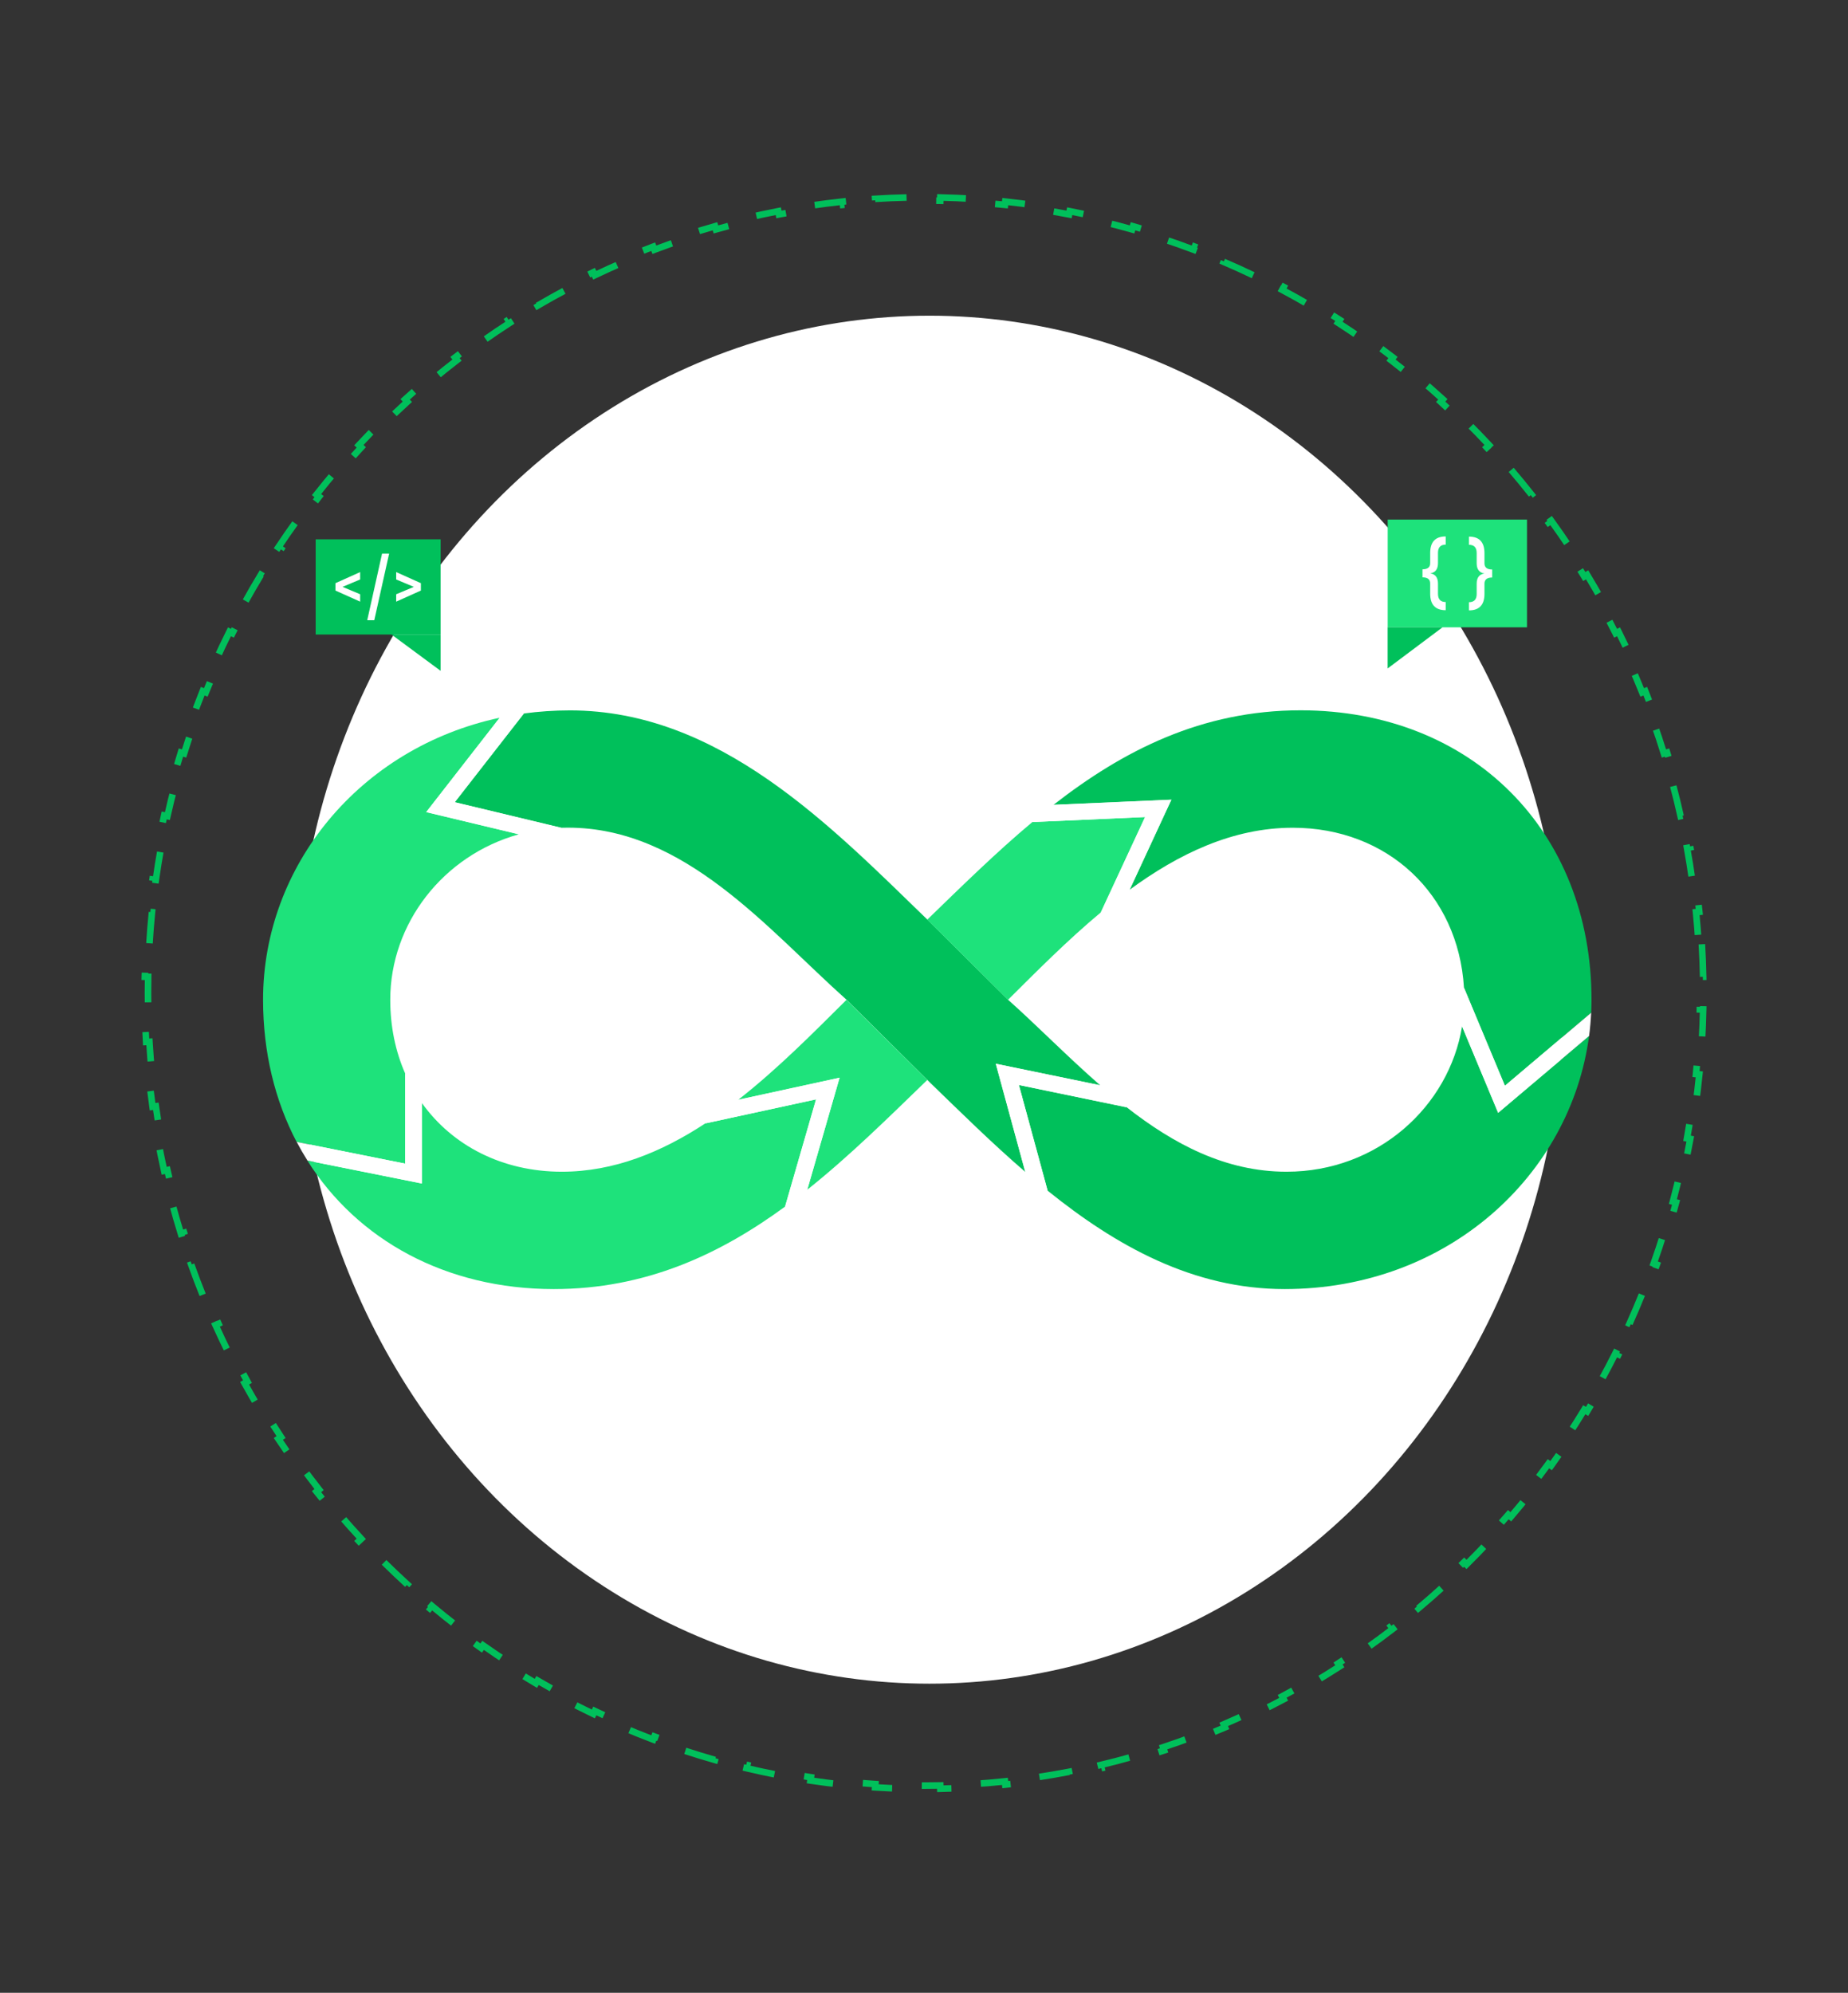 <svg width="281" height="303" viewBox="0 0 281 303" fill="none" xmlns="http://www.w3.org/2000/svg">
<rect x="0" y="0" width="281" height="303" fill="#333333" stroke="none"/>
<ellipse cx="141.329" cy="152" rx="96.329" ry="104" fill="white"/>
<path d="M258.78 143.573C258.878 145.212 258.943 146.86 258.976 148.516L258.476 148.526C258.492 149.349 258.5 150.173 258.5 151C258.5 151.827 258.492 152.651 258.476 153.474L258.976 153.484C258.943 155.14 258.878 156.788 258.78 158.427L258.281 158.397C258.184 160.043 258.054 161.68 257.892 163.308L258.39 163.357C258.226 165.007 258.029 166.647 257.801 168.277L257.306 168.208C257.077 169.842 256.816 171.465 256.524 173.077L257.016 173.166C256.721 174.795 256.393 176.413 256.035 178.018L255.547 177.909C255.188 179.518 254.797 181.114 254.375 182.697L254.858 182.826C254.433 184.424 253.976 186.009 253.488 187.58L253.011 187.432C252.523 189.006 252.004 190.565 251.455 192.11L251.926 192.277C251.372 193.836 250.787 195.38 250.173 196.909L249.709 196.722C249.095 198.251 248.451 199.763 247.778 201.259L248.234 201.464C247.555 202.972 246.847 204.463 246.111 205.936L245.664 205.713C244.928 207.185 244.163 208.64 243.37 210.076L243.808 210.318C243.01 211.764 242.183 213.193 241.329 214.602L240.901 214.342C240.048 215.749 239.168 217.137 238.26 218.504L238.677 218.781C237.763 220.158 236.823 221.514 235.856 222.85L235.451 222.557C234.486 223.889 233.496 225.201 232.479 226.491L232.872 226.8C231.85 228.097 230.802 229.373 229.729 230.625L229.349 230.3C228.279 231.549 227.185 232.775 226.066 233.977L226.432 234.318C225.308 235.527 224.159 236.712 222.987 237.872L222.635 237.517C221.467 238.674 220.276 239.806 219.062 240.913L219.399 241.282C218.179 242.394 216.937 243.481 215.672 244.541L215.351 244.158C214.092 245.215 212.811 246.245 211.509 247.248L211.815 247.644C210.508 248.651 209.18 249.631 207.832 250.583L207.543 250.175C206.201 251.122 204.84 252.042 203.458 252.934L203.73 253.354C202.344 254.248 200.939 255.114 199.515 255.951L199.262 255.52C197.846 256.351 196.412 257.154 194.96 257.927L195.195 258.368C193.74 259.143 192.267 259.887 190.777 260.601L190.561 260.15C189.081 260.859 187.584 261.538 186.071 262.186L186.267 262.645C184.753 263.293 183.222 263.91 181.676 264.495L181.499 264.028C179.965 264.608 178.417 265.157 176.854 265.673L177.011 266.148C175.448 266.664 173.87 267.148 172.279 267.6L172.143 267.118C170.566 267.566 168.976 267.98 167.374 268.361L167.49 268.848C165.889 269.228 164.275 269.576 162.65 269.89L162.555 269.399C160.946 269.71 159.326 269.987 157.695 270.23L157.768 270.724C156.141 270.967 154.503 271.176 152.856 271.35L152.803 270.853C151.177 271.025 149.541 271.163 147.895 271.267L147.927 271.766C146.288 271.87 144.64 271.939 142.984 271.974L142.973 271.474C142.151 271.491 141.326 271.5 140.5 271.5C139.674 271.5 138.849 271.491 138.027 271.474L138.017 271.974C136.36 271.939 134.712 271.87 133.073 271.766L133.105 271.267C131.46 271.163 129.823 271.025 128.197 270.853L128.144 271.35C126.497 271.176 124.859 270.967 123.232 270.724L123.305 270.23C121.674 269.987 120.054 269.71 118.445 269.399L118.35 269.89C116.725 269.576 115.112 269.228 113.51 268.848L113.626 268.361C112.024 267.98 110.434 267.566 108.857 267.118L108.721 267.6C107.13 267.148 105.553 266.664 103.989 266.148L104.146 265.673C102.583 265.157 101.035 264.608 99.501 264.028L99.324 264.495C97.778 263.91 96.248 263.293 94.733 262.645L94.929 262.186C93.416 261.538 91.919 260.859 90.439 260.15L90.223 260.601C88.733 259.887 87.26 259.143 85.805 258.368L86.04 257.927C84.588 257.154 83.154 256.351 81.738 255.52L81.485 255.951C80.061 255.114 78.656 254.248 77.27 253.354L77.542 252.934C76.16 252.042 74.799 251.122 73.457 250.175L73.168 250.583C71.82 249.631 70.492 248.651 69.185 247.644L69.491 247.248C68.189 246.245 66.908 245.215 65.649 244.158L65.328 244.542C64.063 243.481 62.821 242.394 61.602 241.282L61.938 240.913C60.724 239.806 59.533 238.674 58.365 237.517L58.013 237.872C56.841 236.712 55.692 235.527 54.568 234.318L54.934 233.977C53.815 232.775 52.721 231.549 51.651 230.3L51.271 230.625C50.198 229.373 49.151 228.097 48.128 226.8L48.521 226.491C47.505 225.201 46.514 223.889 45.549 222.557L45.144 222.85C44.177 221.514 43.237 220.158 42.323 218.781L42.74 218.504C41.833 217.137 40.952 215.749 40.099 214.342L39.671 214.602C38.817 213.193 37.99 211.764 37.192 210.318L37.63 210.076C36.837 208.64 36.072 207.185 35.336 205.713L34.889 205.936C34.153 204.463 33.445 202.972 32.766 201.464L33.222 201.259C32.549 199.763 31.905 198.251 31.291 196.722L30.827 196.909C30.212 195.38 29.628 193.836 29.074 192.277L29.545 192.11C28.996 190.565 28.477 189.006 27.989 187.432L27.512 187.58C27.024 186.009 26.567 184.424 26.142 182.826L26.625 182.697C26.203 181.114 25.812 179.518 25.453 177.909L24.965 178.018C24.607 176.413 24.279 174.795 23.984 173.166L24.476 173.077C24.184 171.465 23.923 169.842 23.694 168.208L23.199 168.277C22.971 166.647 22.774 165.007 22.61 163.357L23.108 163.308C22.946 161.68 22.816 160.043 22.719 158.397L22.22 158.427C22.122 156.788 22.057 155.14 22.024 153.484L22.524 153.474C22.508 152.651 22.5 151.827 22.5 151C22.5 150.173 22.508 149.349 22.524 148.526L22.024 148.516C22.057 146.86 22.122 145.212 22.22 143.573L22.719 143.603C22.816 141.957 22.946 140.32 23.108 138.692L22.61 138.643C22.774 136.993 22.971 135.353 23.199 133.723L23.694 133.792C23.923 132.158 24.184 130.535 24.476 128.923L23.984 128.834C24.279 127.205 24.607 125.587 24.965 123.982L25.453 124.091C25.812 122.482 26.203 120.886 26.625 119.303L26.142 119.174C26.567 117.576 27.024 115.991 27.512 114.42L27.989 114.568C28.477 112.994 28.996 111.435 29.545 109.89L29.074 109.723C29.628 108.164 30.212 106.62 30.827 105.091L31.291 105.278C31.905 103.749 32.549 102.237 33.222 100.741L32.766 100.536C33.445 99.028 34.153 97.537 34.889 96.064L35.336 96.287C36.072 94.815 36.837 93.36 37.63 91.924L37.192 91.682C37.99 90.236 38.817 88.807 39.671 87.398L40.099 87.658C40.952 86.251 41.832 84.863 42.74 83.496L42.323 83.219C43.237 81.842 44.177 80.486 45.144 79.15L45.549 79.443C46.514 78.111 47.505 76.799 48.521 75.509L48.128 75.2C49.15 73.903 50.198 72.627 51.271 71.375L51.651 71.7C52.721 70.451 53.815 69.225 54.934 68.023L54.568 67.682C55.692 66.473 56.841 65.288 58.013 64.128L58.365 64.483C59.533 63.326 60.724 62.194 61.938 61.087L61.602 60.718C62.821 59.606 64.063 58.519 65.328 57.459L65.649 57.842C66.908 56.785 68.189 55.755 69.491 54.752L69.185 54.356C70.492 53.349 71.82 52.369 73.168 51.417L73.457 51.825C74.799 50.877 76.16 49.958 77.542 49.066L77.27 48.646C78.656 47.752 80.061 46.886 81.485 46.049L81.738 46.48C83.154 45.649 84.588 44.846 86.04 44.073L85.805 43.632C87.26 42.857 88.733 42.113 90.223 41.399L90.439 41.85C91.919 41.141 93.416 40.462 94.929 39.815L94.733 39.355C96.248 38.707 97.778 38.09 99.324 37.505L99.501 37.972C101.035 37.392 102.583 36.843 104.146 36.327L103.989 35.852C105.552 35.336 107.13 34.852 108.721 34.401L108.857 34.882C110.434 34.434 112.024 34.02 113.626 33.639L113.51 33.152C115.111 32.772 116.725 32.424 118.35 32.11L118.445 32.601C120.054 32.291 121.674 32.013 123.305 31.77L123.232 31.276C124.859 31.033 126.497 30.824 128.144 30.65L128.197 31.147C129.823 30.975 131.459 30.837 133.105 30.733L133.073 30.234C134.712 30.13 136.36 30.061 138.016 30.026L138.027 30.526C138.849 30.509 139.674 30.5 140.5 30.5C141.326 30.5 142.151 30.509 142.973 30.526L142.983 30.026C144.64 30.061 146.288 30.13 147.927 30.234L147.895 30.733C149.54 30.837 151.177 30.975 152.803 31.147L152.856 30.65C154.503 30.824 156.141 31.033 157.768 31.276L157.695 31.77C159.326 32.013 160.946 32.291 162.555 32.601L162.65 32.11C164.275 32.424 165.889 32.772 167.49 33.152L167.374 33.639C168.976 34.02 170.566 34.434 172.143 34.882L172.279 34.401C173.87 34.852 175.447 35.336 177.011 35.852L176.854 36.327C178.417 36.843 179.965 37.392 181.499 37.972L181.676 37.505C183.222 38.09 184.752 38.706 186.267 39.355L186.071 39.814C187.584 40.462 189.081 41.141 190.561 41.85L190.777 41.399C192.267 42.113 193.74 42.857 195.195 43.632L194.96 44.073C196.412 44.846 197.846 45.649 199.262 46.48L199.515 46.049C200.939 46.886 202.344 47.752 203.73 48.646L203.458 49.066C204.84 49.958 206.201 50.877 207.543 51.825L207.832 51.417C209.18 52.369 210.508 53.349 211.815 54.356L211.509 54.752C212.811 55.755 214.092 56.785 215.351 57.842L215.672 57.459C216.937 58.519 218.179 59.606 219.398 60.718L219.062 61.087C220.276 62.194 221.467 63.326 222.635 64.483L222.987 64.128C224.159 65.288 225.308 66.473 226.432 67.682L226.066 68.023C227.185 69.225 228.279 70.451 229.349 71.7L229.729 71.375C230.802 72.627 231.85 73.903 232.872 75.2L232.479 75.509C233.495 76.799 234.486 78.111 235.451 79.443L235.856 79.15C236.823 80.486 237.763 81.842 238.677 83.219L238.26 83.496C239.168 84.863 240.048 86.251 240.901 87.658L241.329 87.398C242.183 88.807 243.009 90.236 243.808 91.682L243.37 91.924C244.163 93.36 244.928 94.815 245.664 96.287L246.111 96.064C246.847 97.537 247.555 99.028 248.234 100.536L247.778 100.741C248.451 102.237 249.095 103.749 249.709 105.278L250.173 105.091C250.787 106.62 251.372 108.164 251.926 109.723L251.455 109.89C252.004 111.435 252.523 112.994 253.011 114.568L253.488 114.42C253.976 115.991 254.433 117.576 254.858 119.174L254.375 119.303C254.797 120.886 255.188 122.482 255.547 124.091L256.035 123.982C256.393 125.587 256.721 127.205 257.016 128.834L256.524 128.923C256.816 130.535 257.077 132.158 257.306 133.792L257.801 133.723C258.029 135.353 258.226 136.993 258.39 138.643L257.892 138.692C258.054 140.32 258.184 141.957 258.281 143.603L258.78 143.573Z" stroke="#00C05B" stroke-dasharray="5 5"/>
<path d="M151.425 161.735L155.911 178.198C150.827 173.814 146.056 169.098 141.484 164.672L141.427 164.616L128.71 152C116.733 141.3 104.158 125.842 86.356 125.842C86.028 125.842 85.687 125.842 85.359 125.856L69.152 121.968L79.662 108.482C81.927 108.179 84.277 108.014 86.669 108.014C109.384 108.014 126.275 125.553 141 139.81L153.276 152C157.777 156.026 162.362 160.714 167.276 165.003L151.425 161.735Z" fill="#00C05B"/>
<path d="M141 164.203C135.147 169.87 129.194 175.758 122.743 180.901L127.656 163.872L112.247 167.223C118.243 162.535 123.697 157.005 128.71 152.028L141 164.203Z" fill="#1EE27B"/>
<path d="M174.111 124.229L167.375 138.735C162.305 142.968 157.62 147.698 153.276 152.014L141 139.825C146.17 134.819 151.396 129.662 156.979 124.988L174.111 124.229Z" fill="#1EE27B"/>
<path d="M124.081 167.154L119.367 183.466C109.412 190.746 98.162 196 84.205 196C67.77 196 54.327 188.513 46.736 176.461L64.139 179.95V167.692C68.753 174.172 76.372 178.157 85.43 178.157C93.362 178.157 100.611 175.165 107.248 170.808L124.081 167.154Z" fill="#1EE27B"/>
<path d="M59.34 152.014C59.34 156.095 60.137 159.873 61.604 163.21V176.93L45.098 173.621C41.809 167.347 40 160.025 40 152C40 131.744 54.626 113.709 75.974 109.131L64.808 123.471L78.907 126.849C67.386 130.048 59.34 140.417 59.34 152.014Z" fill="#1EE27B"/>
<path d="M242 152.014C242 152.676 241.986 153.324 241.957 153.986L228.841 165.086L222.603 150.152C221.734 135.964 210.982 125.856 196.57 125.856C187.427 125.856 179.195 129.841 171.761 135.288L178.113 121.582L160.197 122.368C170.75 114.15 182.685 108 197.78 108C223.885 108.028 242 126.449 242 152.014Z" fill="#00C05B"/>
<path d="M241.629 157.502C238.838 178.598 220.21 196 195.33 196C181.416 196 169.696 189.423 159.299 181.039L154.927 164.961L171.291 168.34C178.411 173.91 186.301 178.157 195.629 178.157C209.472 178.157 220.324 168.243 222.318 156.054L227.801 169.195L241.629 157.502Z" fill="#00C05B"/>
<path d="M127.67 163.858L122.756 180.887C121.645 181.77 120.52 182.639 119.381 183.466L124.095 167.154L107.276 170.808L112.275 167.209L127.67 163.858Z" fill="white"/>
<path d="M64.153 167.692V179.95L46.751 176.461C46.167 175.537 45.626 174.6 45.113 173.621L61.619 176.93V163.21C62.316 164.81 63.157 166.313 64.153 167.692Z" fill="white"/>
<path d="M154.928 164.975L159.3 181.053C158.147 180.129 157.022 179.178 155.897 178.212L151.411 161.749L167.261 165.017L171.292 168.367L154.928 164.975Z" fill="white"/>
<path d="M178.114 121.596L171.762 135.302C170.267 136.391 168.814 137.549 167.39 138.735L174.126 124.229L157.008 124.988C158.062 124.105 159.144 123.237 160.226 122.382L178.114 121.596Z" fill="white"/>
<path d="M241.944 153.986C241.887 155.171 241.788 156.343 241.631 157.515L227.803 169.208L222.32 156.068C222.533 154.744 222.647 153.393 222.647 152.028C222.647 151.393 222.633 150.773 222.59 150.166L228.814 165.099L241.944 153.986Z" fill="white"/>
<path d="M85.359 125.884L78.908 126.863L64.809 123.485L75.974 109.145C77.185 108.883 78.41 108.676 79.649 108.496L69.138 121.982L85.359 125.884Z" fill="white"/>
<path d="M48 96.478H67V82H48V96.478Z" fill="#00C05B"/>
<path d="M66.999 96.471V102L59.52 96.471H66.999Z" fill="#00C05B"/>
<path d="M51.01 89.794V88.669L54.766 86.983V88.107L52.084 89.231L54.766 90.356V91.48L51.01 89.794Z" fill="white"/>
<path d="M56.913 94.302H55.84L58.096 84.172H59.169L56.913 94.302Z" fill="white"/>
<path d="M60.242 91.48V90.356L62.925 89.231L60.242 88.107V86.983L63.998 88.669V89.794L60.242 91.48Z" fill="white"/>
<path d="M211.009 95.383H232.188V79H211.009V95.383Z" fill="#1EE27B"/>
<path d="M211 95.377V101.635L219.349 95.377H211Z" fill="#00C05B"/>
<path d="M216.298 86.563C217.08 86.563 217.47 86.251 217.47 85.628V84.07C217.47 82.409 218.251 81.565 219.826 81.565V82.811C219.045 82.811 218.654 83.227 218.654 84.057V85.615C218.654 86.537 218.264 87.056 217.482 87.173C218.264 87.303 218.654 87.822 218.654 88.731V90.289C218.654 91.12 219.045 91.535 219.826 91.535V92.781C218.264 92.781 217.47 91.95 217.47 90.276V88.718C217.47 88.095 217.08 87.783 216.298 87.783V86.563Z" fill="white"/>
<path d="M226.894 87.809C226.113 87.809 225.722 88.121 225.722 88.744V90.302C225.722 91.963 224.941 92.807 223.366 92.807V91.561C224.147 91.561 224.538 91.145 224.538 90.314V88.757C224.538 87.835 224.929 87.316 225.71 87.199C224.929 87.069 224.538 86.55 224.538 85.641V84.083C224.538 83.252 224.147 82.837 223.366 82.837V81.591C224.929 81.591 225.722 82.421 225.722 84.096V85.654C225.722 86.277 226.113 86.589 226.894 86.589V87.809Z" fill="white"/>
</svg>
